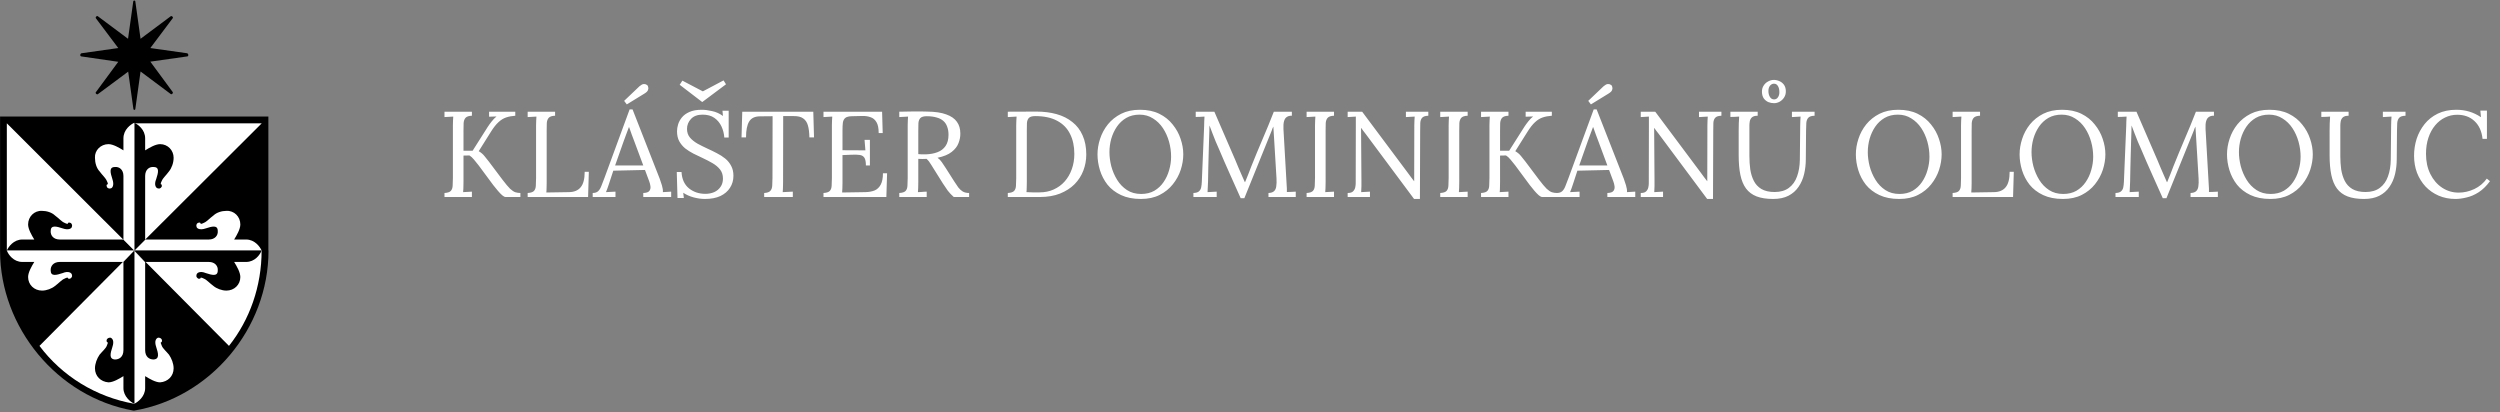 <svg width="297" height="49" viewBox="0 0 297 49" fill="none" xmlns="http://www.w3.org/2000/svg">
<rect x="0" y="0" width="297" height="49" fill="#808080" stroke="none"/>
<path d="M31.9 29.761C31.9 39.045 24.999 47.229 15.962 48.776H15.826C6.772 47.16 0.008 38.856 0.008 29.813V13.84H31.883V29.761H31.9Z" fill="black"/>
<path fill-rule="evenodd" clip-rule="evenodd" d="M15.945 29.761L0.811 14.648V29.761H15.945ZM15.945 29.761V14.648H31.097L15.945 29.761ZM15.945 29.761V47.968C11.384 47.16 7.387 44.685 4.688 41.091L15.945 29.761ZM15.945 29.761L27.202 41.091C29.662 37.996 31.08 34.025 31.08 29.761H15.945Z" fill="white"/>
<path fill-rule="evenodd" clip-rule="evenodd" d="M24.811 28.454H17.244L15.945 29.761H31.08C30.892 29.331 30.277 28.454 29.235 28.454H27.817C28.125 27.956 28.552 27.216 28.552 26.666C28.552 25.738 27.817 24.999 26.895 25.05C26.348 25.05 25.733 25.239 25.358 25.6C24.93 25.91 24.555 26.34 24.247 26.46C24.008 26.58 23.82 26.649 23.82 26.529C23.82 26.46 23.701 26.408 23.581 26.46C23.461 26.46 23.273 26.649 23.342 26.89C23.342 27.131 23.718 27.388 24.452 27.131C25.187 26.89 25.87 26.701 25.87 27.44C25.921 27.956 25.545 28.454 24.811 28.454Z" fill="white"/>
<path fill-rule="evenodd" clip-rule="evenodd" d="M7.097 28.454H14.664L15.962 29.761H0.811C0.998 29.331 1.613 28.454 2.655 28.454H4.073C3.766 27.956 3.339 27.216 3.339 26.666C3.339 25.738 4.073 24.999 4.996 25.05C5.542 25.05 6.157 25.239 6.533 25.6C6.96 25.91 7.336 26.34 7.643 26.46C7.882 26.58 8.07 26.649 8.07 26.529C8.07 26.46 8.19 26.408 8.31 26.46C8.429 26.46 8.617 26.649 8.549 26.89C8.549 27.131 8.173 27.388 7.438 27.131C6.704 26.89 6.021 26.701 6.021 27.44C5.986 27.956 6.345 28.454 7.097 28.454Z" fill="black"/>
<path fill-rule="evenodd" clip-rule="evenodd" d="M17.244 20.907V28.471L15.945 29.778V14.58C16.372 14.769 17.244 15.388 17.244 16.436V17.863C17.739 17.554 18.473 17.124 19.02 17.124C19.942 17.124 20.626 17.863 20.626 18.74C20.626 19.359 20.387 19.978 20.079 20.356C19.772 20.786 19.345 21.165 19.225 21.474C19.105 21.715 19.037 21.904 19.157 21.904C19.225 21.904 19.225 22.024 19.225 22.145C19.157 22.265 19.037 22.454 18.798 22.385C18.559 22.385 18.251 22.007 18.559 21.268C18.798 20.528 18.986 19.841 18.251 19.841C17.739 19.789 17.244 20.15 17.244 20.907Z" fill="black"/>
<path fill-rule="evenodd" clip-rule="evenodd" d="M17.244 41.59V31.119L15.945 29.761V47.968C16.372 47.779 17.244 47.109 17.244 46.111V44.684C17.739 44.994 18.473 45.424 19.02 45.424C19.942 45.355 20.626 44.684 20.626 43.756C20.626 43.206 20.387 42.587 20.079 42.14C19.772 41.762 19.345 41.401 19.225 41.091C19.105 40.782 19.037 40.661 19.157 40.661C19.225 40.661 19.276 40.472 19.225 40.352C19.174 40.231 19.037 40.111 18.798 40.111C18.559 40.18 18.303 40.489 18.559 41.229C18.798 41.968 18.986 42.656 18.251 42.707C17.739 42.707 17.244 42.398 17.244 41.59Z" fill="white"/>
<path fill-rule="evenodd" clip-rule="evenodd" d="M24.811 31.119H17.244L15.945 29.761H31.08C30.892 30.26 30.277 31.119 29.235 31.119H27.817C28.125 31.618 28.552 32.357 28.552 32.907C28.552 33.836 27.817 34.523 26.895 34.523C26.348 34.523 25.733 34.283 25.358 33.973C24.93 33.664 24.555 33.234 24.247 33.114C24.008 32.993 23.82 32.925 23.82 33.045C23.82 33.114 23.701 33.114 23.581 33.114C23.461 33.045 23.273 32.925 23.342 32.684C23.342 32.443 23.718 32.134 24.452 32.443C25.187 32.684 25.87 32.873 25.87 32.134C25.921 31.618 25.545 31.119 24.811 31.119Z" fill="black"/>
<path fill-rule="evenodd" clip-rule="evenodd" d="M7.097 31.119H14.664L15.962 29.761H0.811C0.998 30.26 1.613 31.119 2.655 31.119H4.073C3.766 31.618 3.339 32.357 3.339 32.907C3.339 33.836 4.073 34.523 4.996 34.523C5.542 34.523 6.157 34.283 6.533 33.973C6.96 33.664 7.336 33.234 7.643 33.114C7.882 32.993 8.07 32.925 8.07 33.045C8.07 33.114 8.19 33.114 8.31 33.114C8.429 33.045 8.617 32.925 8.549 32.684C8.549 32.443 8.173 32.134 7.438 32.443C6.704 32.684 6.021 32.873 6.021 32.134C5.986 31.618 6.345 31.119 7.097 31.119Z" fill="white"/>
<path fill-rule="evenodd" clip-rule="evenodd" d="M14.664 20.907V28.471L15.962 29.778V14.58C15.535 14.769 14.664 15.388 14.664 16.436V17.863C14.169 17.554 13.434 17.124 12.887 17.124C11.965 17.124 11.231 17.863 11.282 18.74C11.282 19.359 11.47 19.978 11.828 20.356C12.136 20.786 12.563 21.165 12.682 21.474C12.802 21.715 12.87 21.904 12.751 21.904C12.682 21.904 12.631 22.024 12.682 22.145C12.682 22.265 12.87 22.454 13.11 22.385C13.349 22.385 13.605 22.007 13.349 21.268C13.11 20.528 12.922 19.841 13.656 19.841C14.169 19.789 14.664 20.15 14.664 20.907Z" fill="white"/>
<path fill-rule="evenodd" clip-rule="evenodd" d="M14.664 41.59V31.119L15.962 29.761V47.968C15.535 47.779 14.664 47.109 14.664 46.112V44.684C14.169 44.994 13.434 45.424 12.887 45.424C11.965 45.355 11.282 44.684 11.282 43.756C11.282 43.206 11.521 42.587 11.828 42.14C12.136 41.762 12.563 41.401 12.682 41.091C12.802 40.782 12.87 40.661 12.751 40.661C12.682 40.661 12.631 40.472 12.682 40.352C12.734 40.232 12.87 40.111 13.11 40.111C13.349 40.18 13.605 40.489 13.349 41.229C13.11 41.968 12.922 42.656 13.656 42.707C14.169 42.707 14.664 42.398 14.664 41.59ZM16.082 0.206L16.697 4.608L20.267 1.943C20.387 1.822 20.643 2.063 20.506 2.183L17.858 5.708L22.231 6.327C22.419 6.396 22.419 6.705 22.231 6.705L17.858 7.324L20.506 10.918C20.626 11.038 20.387 11.296 20.267 11.158L16.697 8.493L16.082 12.912C16.082 13.101 15.843 13.101 15.843 12.912L15.228 8.511L11.64 11.175C11.521 11.296 11.265 11.055 11.401 10.935L14.049 7.341L9.676 6.705C9.488 6.705 9.488 6.396 9.676 6.327L14.049 5.708L11.401 2.183C11.282 2.063 11.521 1.805 11.64 1.943L15.211 4.608L15.826 0.206C15.826 0.017 16.082 0.017 16.082 0.206Z" fill="black"/>
<path d="M52.805 23.404V22.927C53.172 22.907 53.423 22.825 53.558 22.68C53.693 22.526 53.765 22.319 53.775 22.058C53.794 21.788 53.804 21.484 53.804 21.146V14.893C53.804 14.7 53.809 14.516 53.818 14.342C53.828 14.159 53.838 13.995 53.847 13.85C53.673 13.86 53.5 13.87 53.326 13.879C53.152 13.889 52.979 13.899 52.805 13.908V13.271H56.062V13.749C55.705 13.759 55.454 13.841 55.309 13.995C55.174 14.149 55.097 14.357 55.078 14.617C55.068 14.878 55.063 15.182 55.063 15.529V17.904H56.149L57.958 15.052C58.084 14.859 58.238 14.646 58.422 14.415C58.605 14.183 58.793 13.99 58.986 13.836C58.841 13.845 58.692 13.85 58.537 13.85C58.393 13.85 58.248 13.855 58.103 13.865V13.271H61.215V13.749C60.81 13.778 60.448 13.845 60.13 13.952C59.811 14.058 59.507 14.246 59.218 14.516C58.928 14.777 58.619 15.172 58.291 15.703L56.873 17.961C57.153 18.125 57.379 18.319 57.553 18.54C57.727 18.753 57.901 18.97 58.074 19.192L59.696 21.349C60.062 21.831 60.361 22.188 60.593 22.42C60.834 22.642 61.047 22.782 61.23 22.84C61.423 22.898 61.621 22.927 61.823 22.927V23.404H60.057C59.961 23.404 59.831 23.337 59.666 23.202C59.512 23.067 59.343 22.893 59.16 22.68C58.977 22.459 58.788 22.227 58.595 21.986L56.858 19.641C56.675 19.399 56.492 19.172 56.308 18.96C56.125 18.738 55.946 18.574 55.773 18.468L55.063 18.483V21.682C55.063 21.942 55.058 22.169 55.049 22.362C55.049 22.545 55.039 22.7 55.02 22.825C55.194 22.816 55.367 22.806 55.541 22.796C55.715 22.787 55.888 22.777 56.062 22.767V23.404H52.805ZM62.686 23.404V22.927C63.053 22.907 63.304 22.825 63.439 22.68C63.574 22.526 63.647 22.319 63.656 22.058C63.676 21.788 63.685 21.484 63.685 21.146V14.893C63.685 14.7 63.69 14.516 63.7 14.342C63.709 14.159 63.719 13.995 63.729 13.85C63.555 13.86 63.381 13.87 63.208 13.879C63.034 13.889 62.86 13.899 62.686 13.908V13.271H65.944V13.749C65.586 13.759 65.335 13.841 65.191 13.995C65.056 14.149 64.978 14.357 64.959 14.617C64.95 14.878 64.945 15.182 64.945 15.529V21.74C64.945 22 64.94 22.222 64.93 22.405C64.93 22.589 64.921 22.743 64.901 22.869L67.608 22.825C68.216 22.816 68.675 22.623 68.983 22.246C69.302 21.87 69.461 21.257 69.461 20.408H69.953L69.866 23.404H62.686ZM70.413 23.404V22.927C70.702 22.927 70.924 22.849 71.078 22.695C71.233 22.541 71.358 22.328 71.455 22.058C71.561 21.788 71.682 21.474 71.817 21.117L74.799 12.996H75.146L78.374 21.233C78.451 21.436 78.538 21.696 78.635 22.015C78.731 22.333 78.77 22.603 78.751 22.825C78.915 22.816 79.079 22.806 79.243 22.796C79.407 22.787 79.571 22.777 79.735 22.767V23.404H76.42V22.927C76.787 22.917 77.028 22.835 77.144 22.68C77.26 22.526 77.303 22.343 77.274 22.13C77.245 21.918 77.197 21.725 77.129 21.551L76.623 20.191L72.859 20.277L72.352 21.826C72.285 22.058 72.222 22.241 72.164 22.377C72.116 22.512 72.058 22.661 71.99 22.825C72.183 22.816 72.372 22.806 72.555 22.796C72.748 22.787 72.936 22.777 73.12 22.767V23.404H70.413ZM73.076 19.655H76.42L75.392 16.89C75.286 16.591 75.175 16.297 75.059 16.007C74.953 15.708 74.847 15.409 74.741 15.11H74.712C74.615 15.38 74.514 15.65 74.408 15.92C74.311 16.191 74.21 16.465 74.104 16.745L73.076 19.655ZM74.466 12.403L74.147 11.983L75.971 10.246C76.164 10.082 76.328 9.995 76.463 9.985C76.608 9.976 76.719 10 76.796 10.058C76.883 10.106 76.931 10.144 76.941 10.173C76.97 10.212 76.994 10.284 77.013 10.39C77.043 10.487 77.028 10.598 76.97 10.723C76.922 10.849 76.787 10.979 76.565 11.114L74.466 12.403ZM86.046 16.34C86.017 15.877 85.906 15.438 85.713 15.023C85.52 14.608 85.24 14.27 84.874 14.009C84.507 13.749 84.039 13.619 83.469 13.619C82.871 13.619 82.413 13.787 82.094 14.125C81.776 14.463 81.617 14.859 81.617 15.312C81.617 15.718 81.732 16.06 81.964 16.34C82.196 16.61 82.495 16.852 82.861 17.064C83.238 17.267 83.633 17.464 84.049 17.657C84.415 17.821 84.782 18 85.149 18.193C85.515 18.376 85.848 18.589 86.147 18.83C86.447 19.071 86.683 19.361 86.857 19.698C87.04 20.027 87.132 20.422 87.132 20.886C87.132 21.416 86.997 21.889 86.727 22.304C86.466 22.719 86.085 23.047 85.583 23.288C85.081 23.52 84.468 23.636 83.745 23.636C83.31 23.636 82.861 23.573 82.398 23.448C81.935 23.322 81.525 23.139 81.168 22.898L81.24 23.52H80.487L80.4 20.437H80.965C81.013 21.286 81.308 21.933 81.848 22.377C82.389 22.811 83.04 23.028 83.802 23.028C84.179 23.028 84.526 22.96 84.845 22.825C85.163 22.68 85.414 22.473 85.597 22.203C85.79 21.933 85.887 21.605 85.887 21.218C85.887 20.784 85.771 20.422 85.54 20.133C85.308 19.843 85.009 19.592 84.642 19.38C84.275 19.168 83.884 18.965 83.469 18.772C83.103 18.608 82.741 18.434 82.384 18.251C82.027 18.067 81.698 17.86 81.399 17.628C81.11 17.387 80.873 17.102 80.69 16.774C80.516 16.446 80.43 16.051 80.43 15.587C80.43 15.336 80.473 15.066 80.56 14.777C80.647 14.487 80.796 14.212 81.008 13.952C81.231 13.681 81.53 13.464 81.906 13.3C82.292 13.127 82.779 13.04 83.368 13.04C83.735 13.04 84.145 13.093 84.599 13.199C85.062 13.295 85.491 13.488 85.887 13.778L85.829 13.155H86.567V16.34H86.046ZM83.412 12.113L80.748 10.072L81.066 9.58L83.498 10.854L85.959 9.551L86.249 10.014L83.441 12.113H83.412ZM96.156 16.326C96.146 15.756 96.088 15.283 95.982 14.907C95.876 14.531 95.688 14.251 95.418 14.067C95.157 13.874 94.776 13.783 94.274 13.792H93.043L93.029 21.682C93.029 21.942 93.024 22.169 93.014 22.362C93.014 22.545 93.005 22.7 92.986 22.825C93.188 22.816 93.386 22.806 93.579 22.796C93.782 22.787 93.984 22.777 94.187 22.767V23.404H90.785V22.927C91.152 22.907 91.398 22.82 91.523 22.666C91.659 22.512 91.731 22.304 91.741 22.044C91.76 21.773 91.77 21.474 91.77 21.146L91.784 13.807L90.293 13.821C89.685 13.821 89.256 14.024 89.005 14.429C88.754 14.835 88.628 15.467 88.628 16.326H88.093L88.18 13.271H96.619L96.706 16.326H96.156ZM102.868 19.655C102.868 19.23 102.81 18.926 102.694 18.743C102.578 18.56 102.395 18.449 102.144 18.41C101.893 18.372 101.56 18.362 101.145 18.381L100.088 18.425V21.74C100.088 22 100.083 22.222 100.074 22.405C100.074 22.589 100.064 22.743 100.045 22.869L102.81 22.825C103.234 22.816 103.601 22.748 103.91 22.623C104.219 22.488 104.46 22.256 104.634 21.928C104.807 21.6 104.894 21.151 104.894 20.581H105.386L105.299 23.404H97.83V22.927C98.197 22.907 98.448 22.825 98.583 22.68C98.718 22.526 98.79 22.319 98.8 22.058C98.819 21.788 98.829 21.484 98.829 21.146V14.893C98.829 14.7 98.834 14.516 98.843 14.342C98.853 14.159 98.862 13.995 98.872 13.85C98.698 13.86 98.525 13.87 98.351 13.879C98.177 13.889 98.004 13.899 97.83 13.908V13.271H104.793L104.865 15.805H104.387C104.387 15.235 104.301 14.806 104.127 14.516C103.953 14.217 103.717 14.019 103.418 13.923C103.128 13.816 102.8 13.768 102.433 13.778L101.188 13.807C100.831 13.816 100.575 13.884 100.421 14.009C100.267 14.135 100.17 14.323 100.132 14.574C100.103 14.815 100.088 15.134 100.088 15.529V17.846L102.81 17.86L102.708 16.615H103.345V19.655H102.868ZM106.835 23.404V22.927C107.202 22.907 107.453 22.825 107.588 22.68C107.723 22.526 107.795 22.319 107.805 22.058C107.824 21.788 107.834 21.484 107.834 21.146V14.893C107.834 14.7 107.839 14.516 107.848 14.342C107.858 14.159 107.868 13.995 107.877 13.85C107.703 13.86 107.53 13.87 107.356 13.879C107.182 13.889 107.009 13.899 106.835 13.908V13.271C107.375 13.262 107.921 13.252 108.471 13.242C109.03 13.233 109.59 13.237 110.15 13.257C111.086 13.266 111.839 13.377 112.408 13.59C112.987 13.792 113.412 14.087 113.682 14.473C113.952 14.849 114.087 15.307 114.087 15.848C114.097 16.224 114.025 16.61 113.87 17.006C113.725 17.392 113.455 17.739 113.06 18.048C112.673 18.357 112.114 18.589 111.38 18.743C111.573 18.878 111.742 19.052 111.887 19.264C112.032 19.477 112.196 19.723 112.379 20.003L113.364 21.551C113.528 21.812 113.687 22.048 113.841 22.261C113.996 22.463 114.174 22.627 114.377 22.753C114.579 22.869 114.83 22.927 115.13 22.927V23.404H113.306C113.026 23.153 112.789 22.902 112.596 22.652C112.413 22.401 112.22 22.116 112.017 21.797L111.047 20.249C110.922 20.046 110.777 19.814 110.613 19.554C110.459 19.284 110.28 19.057 110.077 18.873C109.923 18.883 109.759 18.888 109.585 18.888C109.421 18.888 109.257 18.883 109.093 18.873V21.682C109.093 21.942 109.088 22.169 109.079 22.362C109.079 22.545 109.069 22.7 109.05 22.825C109.166 22.816 109.281 22.811 109.397 22.811C109.513 22.801 109.629 22.791 109.745 22.782C109.86 22.772 109.976 22.767 110.092 22.767V23.404H106.835ZM109.991 18.338C110.521 18.319 110.985 18.232 111.38 18.077C111.786 17.923 112.104 17.677 112.336 17.339C112.567 17.001 112.683 16.557 112.683 16.007C112.683 15.64 112.63 15.322 112.524 15.052C112.427 14.772 112.273 14.54 112.061 14.357C111.848 14.174 111.578 14.038 111.25 13.952C110.922 13.855 110.536 13.807 110.092 13.807C109.735 13.807 109.484 13.879 109.339 14.024C109.204 14.169 109.127 14.371 109.108 14.632C109.098 14.883 109.093 15.182 109.093 15.529V18.309C109.248 18.319 109.392 18.328 109.527 18.338C109.672 18.347 109.827 18.347 109.991 18.338ZM119.727 22.927C120.094 22.907 120.345 22.825 120.48 22.68C120.615 22.526 120.688 22.319 120.697 22.058C120.717 21.788 120.726 21.484 120.726 21.146V14.893C120.726 14.7 120.731 14.516 120.741 14.342C120.75 14.159 120.76 13.995 120.77 13.85C120.596 13.86 120.422 13.87 120.249 13.879C120.075 13.889 119.901 13.899 119.727 13.908V13.271L123.144 13.257C124.012 13.257 124.808 13.358 125.532 13.561C126.256 13.763 126.879 14.077 127.4 14.502C127.93 14.917 128.336 15.447 128.616 16.094C128.905 16.731 129.05 17.484 129.05 18.352C129.05 19.018 128.934 19.655 128.702 20.263C128.471 20.871 128.123 21.412 127.66 21.884C127.197 22.348 126.618 22.719 125.923 22.999C125.238 23.269 124.442 23.404 123.535 23.404H119.727V22.927ZM121.986 21.696C121.986 21.957 121.981 22.179 121.971 22.362C121.971 22.545 121.962 22.7 121.942 22.825C122.203 22.835 122.439 22.845 122.652 22.854C122.874 22.854 123.057 22.854 123.202 22.854C123.356 22.854 123.453 22.854 123.491 22.854C124.118 22.854 124.683 22.738 125.185 22.507C125.696 22.275 126.131 21.957 126.488 21.551C126.854 21.136 127.134 20.654 127.327 20.104C127.53 19.544 127.631 18.941 127.631 18.294C127.631 17.378 127.462 16.586 127.125 15.92C126.796 15.245 126.29 14.724 125.605 14.357C124.919 13.98 124.046 13.792 122.985 13.792C122.627 13.792 122.377 13.865 122.232 14.009C122.097 14.154 122.019 14.357 122 14.617C121.991 14.878 121.986 15.182 121.986 15.529V21.696ZM135.537 23.636C134.62 23.636 133.833 23.482 133.177 23.173C132.521 22.864 131.985 22.454 131.57 21.942C131.165 21.421 130.866 20.847 130.673 20.22C130.48 19.592 130.383 18.965 130.383 18.338C130.383 17.73 130.485 17.117 130.687 16.499C130.89 15.872 131.199 15.298 131.614 14.777C132.038 14.256 132.564 13.836 133.192 13.517C133.829 13.199 134.572 13.04 135.421 13.04C136.309 13.04 137.076 13.199 137.723 13.517C138.369 13.836 138.9 14.26 139.315 14.791C139.74 15.312 140.053 15.882 140.256 16.499C140.468 17.117 140.574 17.73 140.574 18.338C140.574 18.936 140.473 19.549 140.27 20.176C140.068 20.794 139.754 21.368 139.329 21.899C138.914 22.42 138.393 22.84 137.766 23.158C137.139 23.477 136.396 23.636 135.537 23.636ZM135.566 23.042C136.164 23.042 136.685 22.917 137.129 22.666C137.573 22.405 137.94 22.063 138.229 21.638C138.528 21.204 138.75 20.726 138.895 20.205C139.05 19.674 139.127 19.144 139.127 18.613C139.127 18.015 139.045 17.421 138.881 16.832C138.717 16.244 138.475 15.708 138.157 15.225C137.838 14.743 137.443 14.357 136.97 14.067C136.507 13.768 135.976 13.619 135.378 13.619C134.779 13.619 134.253 13.749 133.8 14.009C133.356 14.27 132.984 14.617 132.685 15.052C132.395 15.476 132.174 15.954 132.019 16.485C131.874 17.006 131.802 17.537 131.802 18.077C131.802 18.608 131.874 19.163 132.019 19.742C132.174 20.321 132.405 20.861 132.714 21.363C133.023 21.865 133.414 22.27 133.887 22.579C134.359 22.888 134.919 23.042 135.566 23.042ZM147.393 23.549C146.969 22.584 146.539 21.624 146.105 20.668C145.671 19.703 145.246 18.729 144.831 17.744C144.696 17.435 144.561 17.127 144.426 16.818C144.3 16.499 144.175 16.181 144.049 15.862C143.934 15.544 143.813 15.225 143.688 14.907C143.688 15.013 143.683 15.119 143.673 15.225C143.673 15.332 143.673 15.438 143.673 15.544C143.663 15.891 143.649 16.311 143.63 16.803C143.62 17.286 143.606 17.807 143.586 18.367C143.567 18.917 143.552 19.472 143.543 20.031C143.533 20.581 143.524 21.103 143.514 21.595C143.504 21.807 143.495 22.019 143.485 22.232C143.485 22.444 143.475 22.642 143.456 22.825C143.639 22.816 143.818 22.806 143.992 22.796C144.175 22.787 144.358 22.777 144.542 22.767V23.404H141.777V22.927C142.076 22.917 142.293 22.854 142.428 22.738C142.573 22.613 142.665 22.449 142.703 22.246C142.742 22.044 142.766 21.826 142.776 21.595L143.051 14.994C143.06 14.801 143.065 14.608 143.065 14.415C143.075 14.222 143.084 14.034 143.094 13.85C142.92 13.86 142.747 13.87 142.573 13.879C142.399 13.879 142.226 13.884 142.052 13.894V13.271H144.267L146.756 19.018C146.882 19.308 147.003 19.597 147.118 19.887C147.244 20.176 147.369 20.466 147.495 20.755C147.63 21.045 147.76 21.339 147.886 21.638H147.915C148.021 21.378 148.146 21.069 148.291 20.712C148.436 20.345 148.556 20.031 148.653 19.771C149.077 18.709 149.517 17.648 149.97 16.586C150.433 15.515 150.887 14.41 151.331 13.271H153.473V13.749C153.232 13.739 153.034 13.787 152.88 13.894C152.725 13.99 152.614 14.154 152.547 14.386C152.479 14.617 152.455 14.931 152.474 15.327L152.851 21.913C152.87 22.077 152.88 22.237 152.88 22.391C152.88 22.545 152.88 22.685 152.88 22.811C153.053 22.801 153.227 22.796 153.401 22.796C153.584 22.787 153.763 22.777 153.936 22.767V23.404H150.694V22.927C150.993 22.917 151.215 22.845 151.36 22.709C151.505 22.574 151.591 22.381 151.62 22.13C151.659 21.88 151.669 21.571 151.649 21.204L151.36 16.427C151.35 16.273 151.34 16.118 151.331 15.964C151.321 15.809 151.312 15.655 151.302 15.501C151.292 15.346 151.283 15.192 151.273 15.037C151.244 15.105 151.21 15.177 151.172 15.254C151.143 15.332 151.114 15.414 151.085 15.501L147.828 23.549H147.393ZM158.481 13.749C158.124 13.759 157.873 13.841 157.729 13.995C157.594 14.149 157.516 14.357 157.497 14.617C157.487 14.878 157.483 15.182 157.483 15.529V21.682C157.483 21.942 157.478 22.169 157.468 22.362C157.468 22.545 157.458 22.7 157.439 22.825C157.613 22.816 157.787 22.806 157.96 22.796C158.134 22.787 158.308 22.777 158.481 22.767V23.404H155.224V22.927C155.591 22.907 155.842 22.825 155.977 22.68C156.112 22.526 156.185 22.319 156.194 22.058C156.214 21.788 156.223 21.484 156.223 21.146V14.893C156.223 14.7 156.228 14.516 156.238 14.342C156.247 14.159 156.257 13.995 156.267 13.85C156.093 13.86 155.919 13.87 155.745 13.879C155.572 13.889 155.398 13.899 155.224 13.908V13.271H158.481V13.749ZM167.991 23.636L162.216 15.877C162.129 15.761 162.042 15.65 161.955 15.544C161.878 15.428 161.796 15.312 161.709 15.197H161.694L161.738 21.392C161.738 21.633 161.738 21.875 161.738 22.116C161.738 22.357 161.728 22.594 161.709 22.825C161.883 22.816 162.056 22.806 162.23 22.796C162.404 22.787 162.578 22.777 162.751 22.767V23.404H160.102V22.927C160.401 22.927 160.614 22.864 160.739 22.738C160.874 22.603 160.961 22.449 161 22.275C161.038 22.092 161.058 21.928 161.058 21.783L161.072 14.82C161.072 14.656 161.072 14.492 161.072 14.328C161.072 14.164 161.072 14.005 161.072 13.85C160.918 13.86 160.758 13.87 160.594 13.879C160.43 13.889 160.266 13.899 160.102 13.908V13.271H161.825L167.253 20.538C167.379 20.702 167.499 20.866 167.615 21.03C167.741 21.194 167.866 21.358 167.991 21.522H168.006L168.02 14.893C168.02 14.7 168.025 14.516 168.035 14.342C168.045 14.159 168.054 13.995 168.064 13.85C167.89 13.86 167.716 13.87 167.543 13.879C167.369 13.889 167.195 13.899 167.022 13.908V13.271H169.685V13.749C169.328 13.759 169.082 13.841 168.947 13.995C168.812 14.149 168.739 14.357 168.73 14.617C168.72 14.878 168.715 15.182 168.715 15.529L168.686 23.636H167.991ZM174.357 13.749C174 13.759 173.749 13.841 173.604 13.995C173.469 14.149 173.392 14.357 173.372 14.617C173.363 14.878 173.358 15.182 173.358 15.529V21.682C173.358 21.942 173.353 22.169 173.343 22.362C173.343 22.545 173.334 22.7 173.315 22.825C173.488 22.816 173.662 22.806 173.836 22.796C174.009 22.787 174.183 22.777 174.357 22.767V23.404H171.1V22.927C171.466 22.907 171.717 22.825 171.852 22.68C171.988 22.526 172.06 22.319 172.07 22.058C172.089 21.788 172.099 21.484 172.099 21.146V14.893C172.099 14.7 172.103 14.516 172.113 14.342C172.123 14.159 172.132 13.995 172.142 13.85C171.968 13.86 171.795 13.87 171.621 13.879C171.447 13.889 171.273 13.899 171.1 13.908V13.271H174.357V13.749ZM175.949 23.404V22.927C176.315 22.907 176.566 22.825 176.701 22.68C176.836 22.526 176.909 22.319 176.918 22.058C176.938 21.788 176.947 21.484 176.947 21.146V14.893C176.947 14.7 176.952 14.516 176.962 14.342C176.972 14.159 176.981 13.995 176.991 13.85C176.817 13.86 176.643 13.87 176.47 13.879C176.296 13.889 176.122 13.899 175.949 13.908V13.271H179.206V13.749C178.849 13.759 178.598 13.841 178.453 13.995C178.318 14.149 178.241 14.357 178.221 14.617C178.212 14.878 178.207 15.182 178.207 15.529V17.904H179.292L181.102 15.052C181.227 14.859 181.382 14.646 181.565 14.415C181.749 14.183 181.937 13.99 182.13 13.836C181.985 13.845 181.835 13.85 181.681 13.85C181.536 13.85 181.391 13.855 181.247 13.865V13.271H184.359V13.749C183.954 13.778 183.592 13.845 183.273 13.952C182.955 14.058 182.651 14.246 182.361 14.516C182.072 14.777 181.763 15.172 181.435 15.703L180.016 17.961C180.296 18.125 180.523 18.319 180.697 18.54C180.87 18.753 181.044 18.97 181.218 19.192L182.839 21.349C183.206 21.831 183.505 22.188 183.737 22.42C183.978 22.642 184.19 22.782 184.373 22.84C184.567 22.898 184.764 22.927 184.967 22.927V23.404H183.201C183.104 23.404 182.974 23.337 182.81 23.202C182.656 23.067 182.487 22.893 182.303 22.68C182.12 22.459 181.932 22.227 181.739 21.986L180.002 19.641C179.818 19.399 179.635 19.172 179.452 18.96C179.268 18.738 179.09 18.574 178.916 18.468L178.207 18.483V21.682C178.207 21.942 178.202 22.169 178.192 22.362C178.192 22.545 178.183 22.7 178.163 22.825C178.337 22.816 178.511 22.806 178.684 22.796C178.858 22.787 179.032 22.777 179.206 22.767V23.404H175.949ZM184.947 23.404V22.927C185.237 22.927 185.458 22.849 185.613 22.695C185.767 22.541 185.893 22.328 185.989 22.058C186.095 21.788 186.216 21.474 186.351 21.117L189.333 12.996H189.681L192.909 21.233C192.986 21.436 193.073 21.696 193.169 22.015C193.266 22.333 193.304 22.603 193.285 22.825C193.449 22.816 193.613 22.806 193.777 22.796C193.941 22.787 194.105 22.777 194.269 22.767V23.404H190.954V22.927C191.321 22.917 191.562 22.835 191.678 22.68C191.794 22.526 191.837 22.343 191.809 22.13C191.78 21.918 191.731 21.725 191.664 21.551L191.157 20.191L187.393 20.277L186.887 21.826C186.819 22.058 186.756 22.241 186.699 22.377C186.65 22.512 186.592 22.661 186.525 22.825C186.718 22.816 186.906 22.806 187.089 22.796C187.282 22.787 187.471 22.777 187.654 22.767V23.404H184.947ZM187.611 19.655H190.954L189.927 16.89C189.821 16.591 189.71 16.297 189.594 16.007C189.488 15.708 189.381 15.409 189.275 15.11H189.246C189.15 15.38 189.048 15.65 188.942 15.92C188.846 16.191 188.744 16.465 188.638 16.745L187.611 19.655ZM189 12.403L188.682 11.983L190.506 10.246C190.699 10.082 190.863 9.995 190.998 9.985C191.143 9.976 191.254 10 191.331 10.058C191.418 10.106 191.466 10.144 191.476 10.173C191.505 10.212 191.529 10.284 191.548 10.39C191.577 10.487 191.562 10.598 191.505 10.723C191.456 10.849 191.321 10.979 191.099 11.114L189 12.403ZM202.81 23.636L197.034 15.877C196.947 15.761 196.86 15.65 196.773 15.544C196.696 15.428 196.614 15.312 196.527 15.197H196.513L196.556 21.392C196.556 21.633 196.556 21.875 196.556 22.116C196.556 22.357 196.547 22.594 196.527 22.825C196.701 22.816 196.875 22.806 197.048 22.796C197.222 22.787 197.396 22.777 197.57 22.767V23.404H194.921V22.927C195.22 22.927 195.432 22.864 195.557 22.738C195.693 22.603 195.779 22.449 195.818 22.275C195.857 22.092 195.876 21.928 195.876 21.783L195.89 14.82C195.89 14.656 195.89 14.492 195.89 14.328C195.89 14.164 195.89 14.005 195.89 13.85C195.736 13.86 195.577 13.87 195.413 13.879C195.249 13.889 195.085 13.899 194.921 13.908V13.271H196.643L202.072 20.538C202.197 20.702 202.318 20.866 202.433 21.03C202.559 21.194 202.684 21.358 202.81 21.522H202.824L202.839 14.893C202.839 14.7 202.844 14.516 202.853 14.342C202.863 14.159 202.873 13.995 202.882 13.85C202.709 13.86 202.535 13.87 202.361 13.879C202.187 13.889 202.014 13.899 201.84 13.908V13.271H204.504V13.749C204.146 13.759 203.9 13.841 203.765 13.995C203.63 14.149 203.558 14.357 203.548 14.617C203.538 14.878 203.534 15.182 203.534 15.529L203.505 23.636H202.81ZM208.813 13.749C208.495 13.749 208.263 13.816 208.118 13.952C207.983 14.087 207.901 14.246 207.872 14.429C207.843 14.603 207.829 14.757 207.829 14.893V18.54C207.829 19.081 207.863 19.607 207.93 20.118C208.007 20.62 208.147 21.074 208.35 21.479C208.553 21.884 208.852 22.208 209.248 22.449C209.653 22.69 210.179 22.811 210.825 22.811C211.52 22.811 212.085 22.647 212.519 22.319C212.963 21.991 213.286 21.537 213.489 20.958C213.701 20.379 213.812 19.713 213.822 18.96L213.865 14.893C213.865 14.7 213.87 14.516 213.88 14.342C213.889 14.159 213.899 13.995 213.909 13.85C213.735 13.86 213.561 13.87 213.388 13.879C213.224 13.889 213.055 13.899 212.881 13.908V13.271H215.573V13.749C215.207 13.759 214.956 13.841 214.821 13.995C214.686 14.149 214.608 14.357 214.589 14.617C214.579 14.878 214.57 15.182 214.56 15.529L214.531 18.888C214.531 19.515 214.464 20.113 214.329 20.683C214.193 21.252 213.971 21.759 213.663 22.203C213.363 22.647 212.963 22.999 212.461 23.259C211.969 23.511 211.361 23.636 210.637 23.636C209.865 23.636 209.214 23.535 208.683 23.332C208.162 23.129 207.742 22.816 207.424 22.391C207.115 21.966 206.893 21.431 206.758 20.784C206.623 20.138 206.555 19.366 206.555 18.468V15.529C206.555 15.278 206.56 14.984 206.569 14.646C206.589 14.299 206.603 14.034 206.613 13.85C206.439 13.86 206.265 13.87 206.092 13.879C205.918 13.879 205.744 13.884 205.571 13.894V13.271H208.813V13.749ZM210.753 12.258C210.521 12.258 210.295 12.214 210.073 12.128C209.86 12.031 209.682 11.886 209.537 11.693C209.402 11.491 209.33 11.24 209.32 10.941C209.31 10.651 209.373 10.4 209.508 10.188C209.643 9.966 209.822 9.797 210.044 9.681C210.266 9.556 210.492 9.493 210.724 9.493C210.956 9.493 211.178 9.541 211.39 9.638C211.602 9.725 211.781 9.865 211.926 10.058C212.07 10.251 212.147 10.497 212.157 10.796C212.167 11.095 212.099 11.356 211.954 11.578C211.819 11.79 211.641 11.959 211.419 12.084C211.207 12.2 210.985 12.258 210.753 12.258ZM210.796 11.809C210.97 11.8 211.11 11.717 211.216 11.563C211.332 11.409 211.39 11.206 211.39 10.955C211.39 10.646 211.332 10.4 211.216 10.217C211.1 10.024 210.936 9.932 210.724 9.942C210.541 9.951 210.386 10.038 210.261 10.202C210.145 10.357 210.087 10.559 210.087 10.81C210.087 11.09 210.15 11.331 210.275 11.534C210.401 11.727 210.574 11.819 210.796 11.809ZM225.629 23.636C224.712 23.636 223.926 23.482 223.27 23.173C222.613 22.864 222.078 22.454 221.663 21.942C221.257 21.421 220.958 20.847 220.765 20.22C220.572 19.592 220.476 18.965 220.476 18.338C220.476 17.73 220.577 17.117 220.78 16.499C220.982 15.872 221.291 15.298 221.706 14.777C222.131 14.256 222.657 13.836 223.284 13.517C223.921 13.199 224.664 13.04 225.513 13.04C226.401 13.04 227.168 13.199 227.815 13.517C228.462 13.836 228.992 14.26 229.407 14.791C229.832 15.312 230.146 15.882 230.348 16.499C230.561 17.117 230.667 17.73 230.667 18.338C230.667 18.936 230.565 19.549 230.363 20.176C230.16 20.794 229.846 21.368 229.422 21.899C229.007 22.42 228.486 22.84 227.858 23.158C227.231 23.477 226.488 23.636 225.629 23.636ZM225.658 23.042C226.256 23.042 226.777 22.917 227.221 22.666C227.665 22.405 228.032 22.063 228.322 21.638C228.621 21.204 228.843 20.726 228.987 20.205C229.142 19.674 229.219 19.144 229.219 18.613C229.219 18.015 229.137 17.421 228.973 16.832C228.809 16.244 228.568 15.708 228.249 15.225C227.931 14.743 227.535 14.357 227.062 14.067C226.599 13.768 226.068 13.619 225.47 13.619C224.872 13.619 224.346 13.749 223.892 14.009C223.448 14.27 223.076 14.617 222.777 15.052C222.488 15.476 222.266 15.954 222.111 16.485C221.967 17.006 221.894 17.537 221.894 18.077C221.894 18.608 221.967 19.163 222.111 19.742C222.266 20.321 222.497 20.861 222.806 21.363C223.115 21.865 223.506 22.27 223.979 22.579C224.452 22.888 225.011 23.042 225.658 23.042ZM231.972 23.404V22.927C232.338 22.907 232.589 22.825 232.724 22.68C232.86 22.526 232.932 22.319 232.942 22.058C232.961 21.788 232.971 21.484 232.971 21.146V14.893C232.971 14.7 232.975 14.516 232.985 14.342C232.995 14.159 233.004 13.995 233.014 13.85C232.84 13.86 232.667 13.87 232.493 13.879C232.319 13.889 232.145 13.899 231.972 13.908V13.271H235.229V13.749C234.872 13.759 234.621 13.841 234.476 13.995C234.341 14.149 234.264 14.357 234.244 14.617C234.235 14.878 234.23 15.182 234.23 15.529V21.74C234.23 22 234.225 22.222 234.216 22.405C234.216 22.589 234.206 22.743 234.187 22.869L236.894 22.825C237.502 22.816 237.96 22.623 238.269 22.246C238.587 21.87 238.746 21.257 238.746 20.408H239.239L239.152 23.404H231.972ZM245.081 23.636C244.164 23.636 243.378 23.482 242.721 23.173C242.065 22.864 241.53 22.454 241.115 21.942C240.709 21.421 240.41 20.847 240.217 20.22C240.024 19.592 239.928 18.965 239.928 18.338C239.928 17.73 240.029 17.117 240.232 16.499C240.434 15.872 240.743 15.298 241.158 14.777C241.583 14.256 242.109 13.836 242.736 13.517C243.373 13.199 244.116 13.04 244.965 13.04C245.853 13.04 246.62 13.199 247.267 13.517C247.913 13.836 248.444 14.26 248.859 14.791C249.284 15.312 249.597 15.882 249.8 16.499C250.012 17.117 250.119 17.73 250.119 18.338C250.119 18.936 250.017 19.549 249.815 20.176C249.612 20.794 249.298 21.368 248.874 21.899C248.459 22.42 247.938 22.84 247.31 23.158C246.683 23.477 245.94 23.636 245.081 23.636ZM245.11 23.042C245.708 23.042 246.229 22.917 246.673 22.666C247.117 22.405 247.484 22.063 247.773 21.638C248.073 21.204 248.295 20.726 248.439 20.205C248.594 19.674 248.671 19.144 248.671 18.613C248.671 18.015 248.589 17.421 248.425 16.832C248.261 16.244 248.02 15.708 247.701 15.225C247.383 14.743 246.987 14.357 246.514 14.067C246.051 13.768 245.52 13.619 244.922 13.619C244.323 13.619 243.797 13.749 243.344 14.009C242.9 14.27 242.528 14.617 242.229 15.052C241.94 15.476 241.718 15.954 241.563 16.485C241.419 17.006 241.346 17.537 241.346 18.077C241.346 18.608 241.419 19.163 241.563 19.742C241.718 20.321 241.949 20.861 242.258 21.363C242.567 21.865 242.958 22.27 243.431 22.579C243.904 22.888 244.463 23.042 245.11 23.042ZM256.938 23.549C256.513 22.584 256.084 21.624 255.649 20.668C255.215 19.703 254.79 18.729 254.375 17.744C254.24 17.435 254.105 17.127 253.97 16.818C253.845 16.499 253.719 16.181 253.594 15.862C253.478 15.544 253.357 15.225 253.232 14.907C253.232 15.013 253.227 15.119 253.217 15.225C253.217 15.332 253.217 15.438 253.217 15.544C253.208 15.891 253.193 16.311 253.174 16.803C253.164 17.286 253.15 17.807 253.13 18.367C253.111 18.917 253.097 19.472 253.087 20.031C253.077 20.581 253.068 21.103 253.058 21.595C253.048 21.807 253.039 22.019 253.029 22.232C253.029 22.444 253.019 22.642 253 22.825C253.184 22.816 253.362 22.806 253.536 22.796C253.719 22.787 253.902 22.777 254.086 22.767V23.404H251.321V22.927C251.62 22.917 251.837 22.854 251.972 22.738C252.117 22.613 252.209 22.449 252.247 22.246C252.286 22.044 252.31 21.826 252.32 21.595L252.595 14.994C252.604 14.801 252.609 14.608 252.609 14.415C252.619 14.222 252.629 14.034 252.638 13.85C252.465 13.86 252.291 13.87 252.117 13.879C251.943 13.879 251.77 13.884 251.596 13.894V13.271H253.811L256.301 19.018C256.426 19.308 256.547 19.597 256.663 19.887C256.788 20.176 256.913 20.466 257.039 20.755C257.174 21.045 257.304 21.339 257.43 21.638H257.459C257.565 21.378 257.69 21.069 257.835 20.712C257.98 20.345 258.1 20.031 258.197 19.771C258.622 18.709 259.061 17.648 259.514 16.586C259.978 15.515 260.431 14.41 260.875 13.271H263.017V13.749C262.776 13.739 262.578 13.787 262.424 13.894C262.27 13.99 262.159 14.154 262.091 14.386C262.023 14.617 261.999 14.931 262.019 15.327L262.395 21.913C262.414 22.077 262.424 22.237 262.424 22.391C262.424 22.545 262.424 22.685 262.424 22.811C262.598 22.801 262.771 22.796 262.945 22.796C263.128 22.787 263.307 22.777 263.481 22.767V23.404H260.238V22.927C260.537 22.917 260.759 22.845 260.904 22.709C261.049 22.574 261.136 22.381 261.165 22.13C261.203 21.88 261.213 21.571 261.193 21.204L260.904 16.427C260.894 16.273 260.885 16.118 260.875 15.964C260.865 15.809 260.856 15.655 260.846 15.501C260.836 15.346 260.827 15.192 260.817 15.037C260.788 15.105 260.754 15.177 260.716 15.254C260.687 15.332 260.658 15.414 260.629 15.501L257.372 23.549H256.938ZM269.721 23.636C268.804 23.636 268.018 23.482 267.361 23.173C266.705 22.864 266.17 22.454 265.755 21.942C265.349 21.421 265.05 20.847 264.857 20.22C264.664 19.592 264.568 18.965 264.568 18.338C264.568 17.73 264.669 17.117 264.872 16.499C265.074 15.872 265.383 15.298 265.798 14.777C266.223 14.256 266.749 13.836 267.376 13.517C268.013 13.199 268.756 13.04 269.605 13.04C270.493 13.04 271.26 13.199 271.907 13.517C272.553 13.836 273.084 14.26 273.499 14.791C273.924 15.312 274.237 15.882 274.44 16.499C274.652 17.117 274.759 17.73 274.759 18.338C274.759 18.936 274.657 19.549 274.455 20.176C274.252 20.794 273.938 21.368 273.514 21.899C273.099 22.42 272.578 22.84 271.95 23.158C271.323 23.477 270.58 23.636 269.721 23.636ZM269.75 23.042C270.348 23.042 270.869 22.917 271.313 22.666C271.757 22.405 272.124 22.063 272.414 21.638C272.713 21.204 272.935 20.726 273.079 20.205C273.234 19.674 273.311 19.144 273.311 18.613C273.311 18.015 273.229 17.421 273.065 16.832C272.901 16.244 272.66 15.708 272.341 15.225C272.023 14.743 271.627 14.357 271.154 14.067C270.691 13.768 270.16 13.619 269.562 13.619C268.963 13.619 268.437 13.749 267.984 14.009C267.54 14.27 267.168 14.617 266.869 15.052C266.58 15.476 266.358 15.954 266.203 16.485C266.059 17.006 265.986 17.537 265.986 18.077C265.986 18.608 266.059 19.163 266.203 19.742C266.358 20.321 266.589 20.861 266.898 21.363C267.207 21.865 267.598 22.27 268.071 22.579C268.544 22.888 269.103 23.042 269.75 23.042ZM279.015 13.749C278.697 13.749 278.465 13.816 278.321 13.952C278.185 14.087 278.103 14.246 278.074 14.429C278.046 14.603 278.031 14.757 278.031 14.893V18.54C278.031 19.081 278.065 19.607 278.132 20.118C278.21 20.62 278.35 21.074 278.552 21.479C278.755 21.884 279.054 22.208 279.45 22.449C279.855 22.69 280.381 22.811 281.028 22.811C281.722 22.811 282.287 22.647 282.721 22.319C283.165 21.991 283.488 21.537 283.691 20.958C283.903 20.379 284.014 19.713 284.024 18.96L284.067 14.893C284.067 14.7 284.072 14.516 284.082 14.342C284.092 14.159 284.101 13.995 284.111 13.85C283.937 13.86 283.763 13.87 283.59 13.879C283.426 13.889 283.257 13.899 283.083 13.908V13.271H285.776V13.749C285.409 13.759 285.158 13.841 285.023 13.995C284.888 14.149 284.811 14.357 284.791 14.617C284.782 14.878 284.772 15.182 284.762 15.529L284.733 18.888C284.733 19.515 284.666 20.113 284.531 20.683C284.396 21.252 284.174 21.759 283.865 22.203C283.566 22.647 283.165 22.999 282.663 23.259C282.171 23.511 281.563 23.636 280.839 23.636C280.067 23.636 279.416 23.535 278.885 23.332C278.364 23.129 277.944 22.816 277.626 22.391C277.317 21.966 277.095 21.431 276.96 20.784C276.825 20.138 276.757 19.366 276.757 18.468V15.529C276.757 15.278 276.762 14.984 276.772 14.646C276.791 14.299 276.805 14.034 276.815 13.85C276.641 13.86 276.468 13.87 276.294 13.879C276.12 13.879 275.947 13.884 275.773 13.894V13.271H279.015V13.749ZM294.926 16.499C294.829 15.592 294.511 14.888 293.97 14.386C293.44 13.884 292.754 13.633 291.915 13.633C291.403 13.633 290.921 13.744 290.467 13.966C290.023 14.178 289.632 14.487 289.295 14.893C288.957 15.298 288.691 15.785 288.498 16.355C288.305 16.924 288.209 17.566 288.209 18.28C288.209 19.187 288.383 19.988 288.73 20.683C289.077 21.378 289.546 21.918 290.134 22.304C290.723 22.69 291.374 22.883 292.088 22.883C292.716 22.883 293.333 22.743 293.941 22.463C294.549 22.174 295.046 21.759 295.432 21.218L295.809 21.522C295.394 22.092 294.945 22.531 294.462 22.84C293.98 23.149 293.497 23.356 293.015 23.462C292.542 23.578 292.108 23.636 291.712 23.636C290.988 23.636 290.322 23.506 289.714 23.245C289.116 22.985 288.595 22.623 288.151 22.159C287.717 21.686 287.379 21.141 287.138 20.524C286.906 19.896 286.79 19.221 286.79 18.497C286.79 17.812 286.892 17.146 287.094 16.499C287.307 15.853 287.62 15.269 288.035 14.748C288.45 14.227 288.971 13.812 289.599 13.503C290.236 13.194 290.974 13.04 291.813 13.04C292.354 13.04 292.865 13.112 293.348 13.257C293.83 13.402 294.294 13.623 294.738 13.923L294.665 13.141H295.447V16.499H294.926Z" fill="white"/>
</svg>
